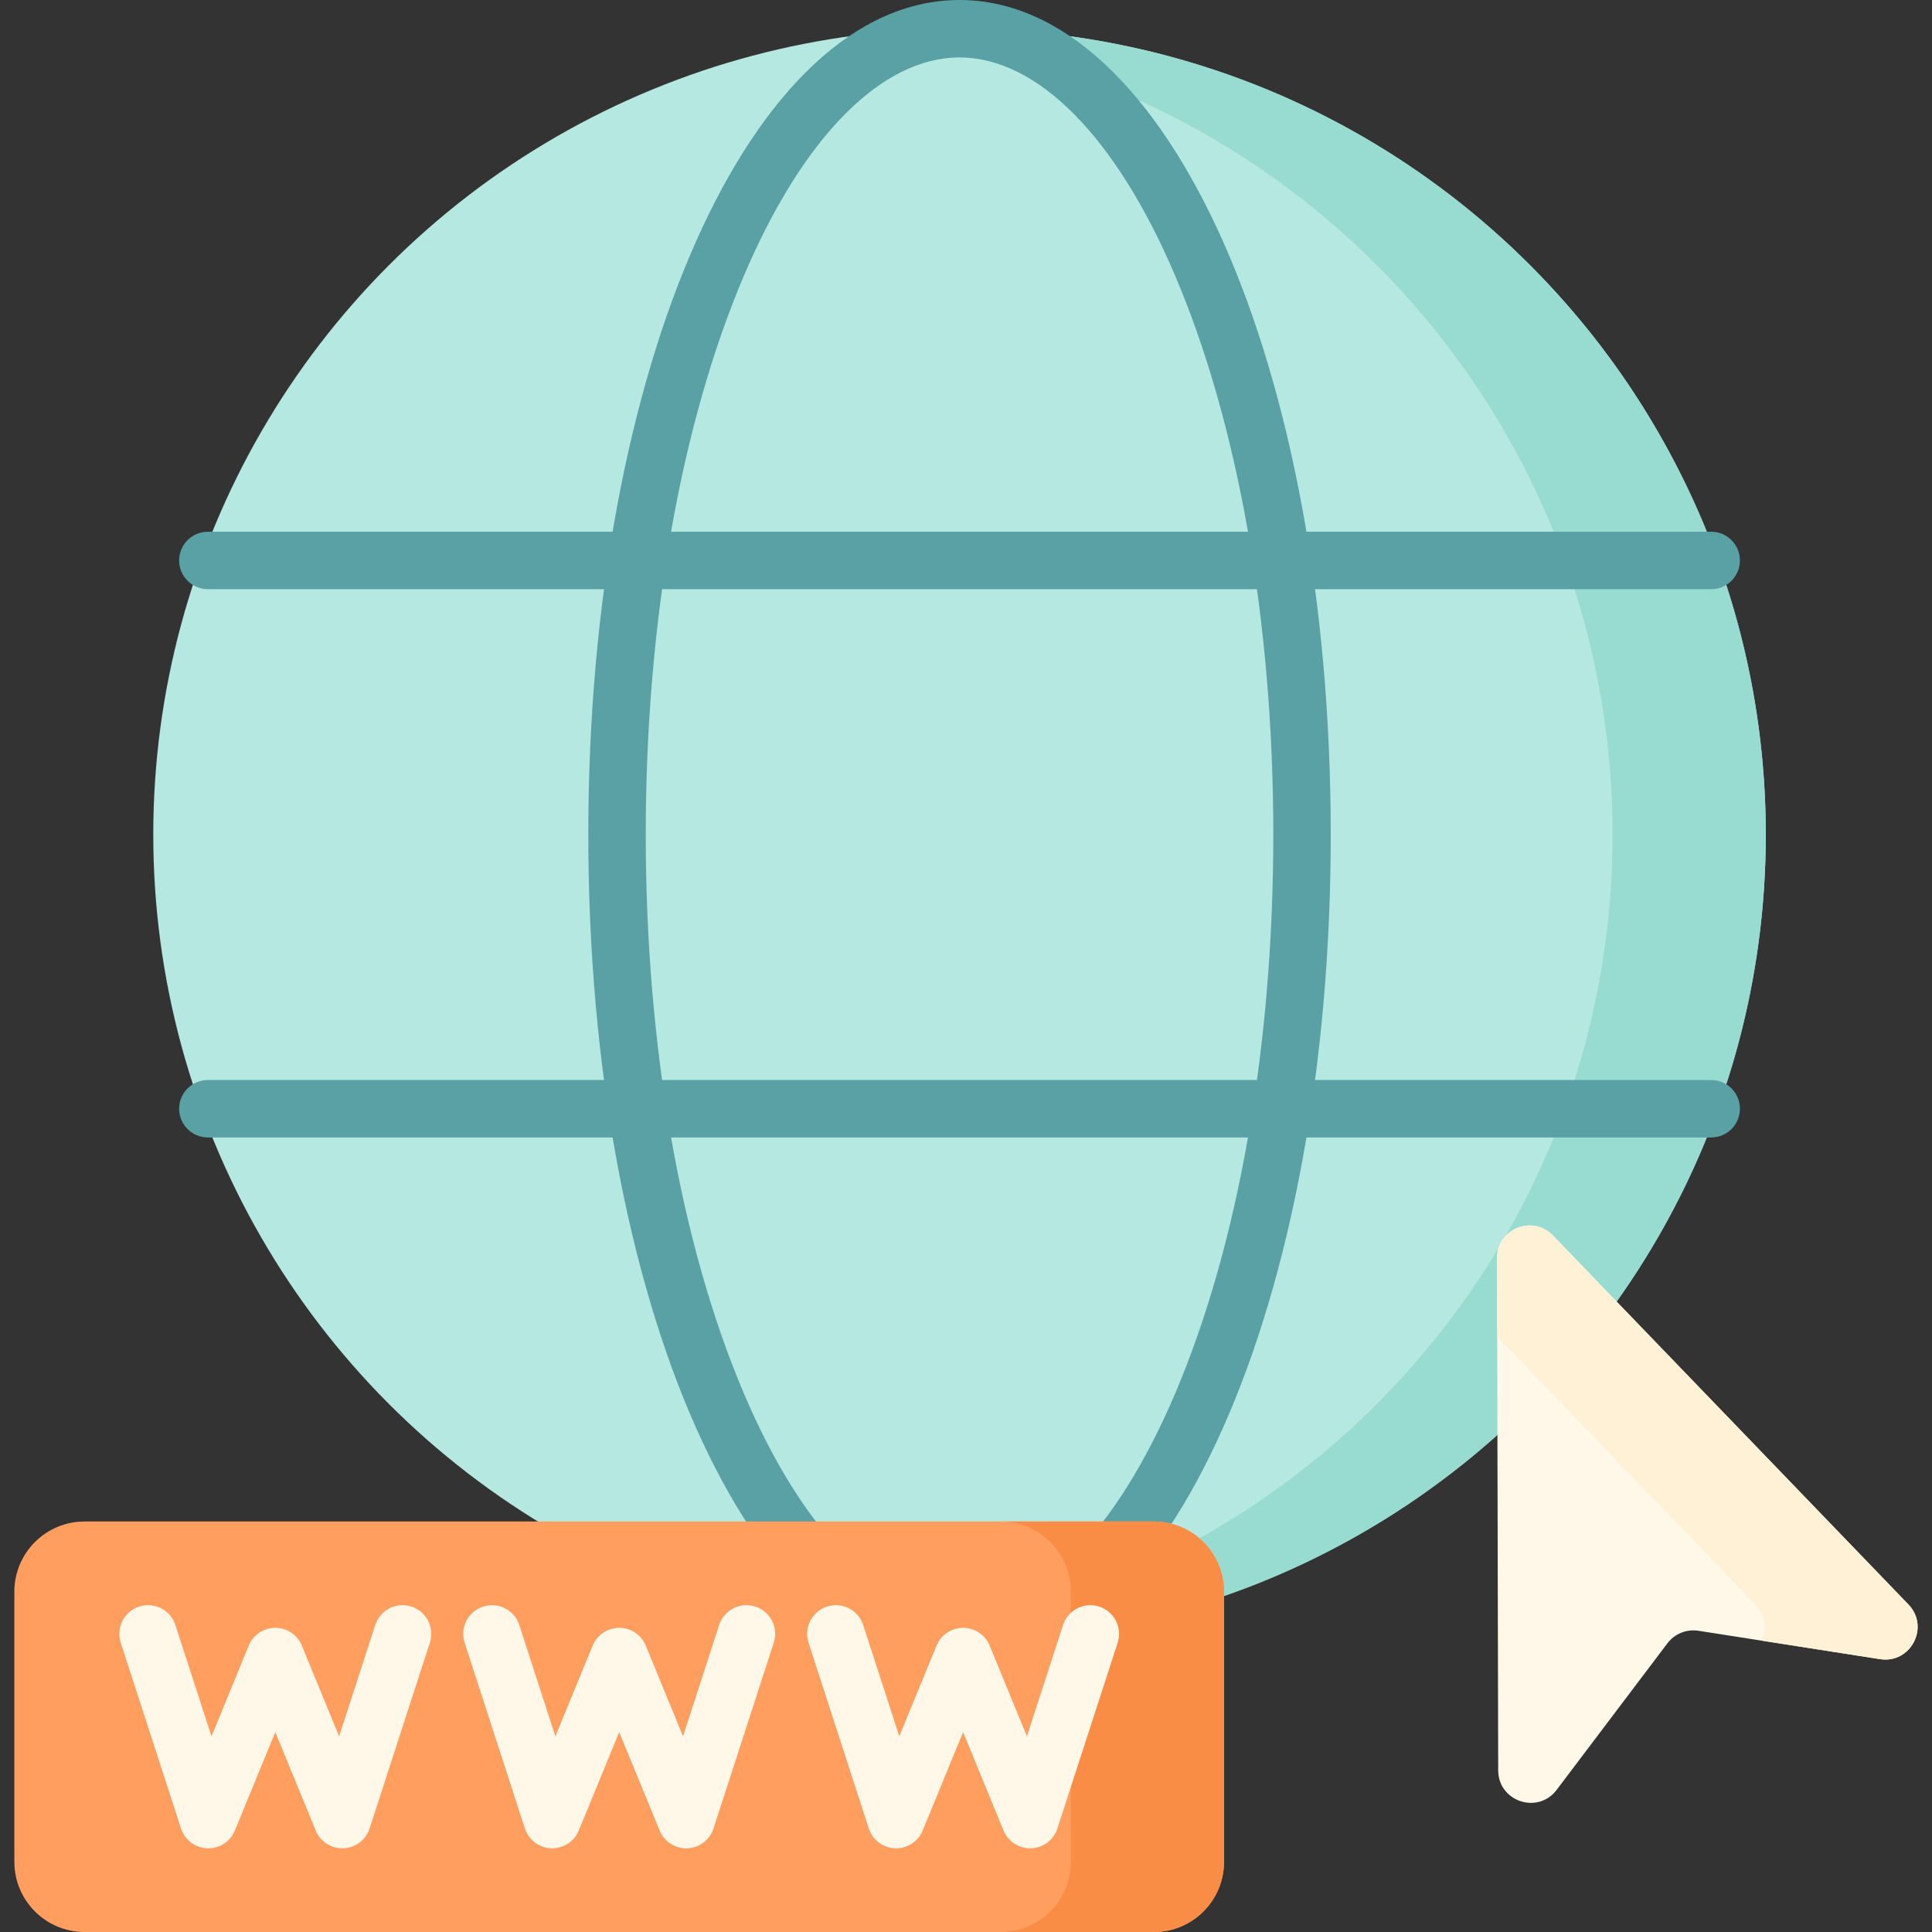<svg id="Layer_1" enable-background="new 0 0 512 512" height="512" viewBox="0 0 512 512" width="512" xmlns="http://www.w3.org/2000/svg"><rect x="0" y="0" width="512" height="512" fill="#333333" stroke="none"/><ellipse cx="254.285" cy="221.177" fill="#b5e8e0" rx="213.667" ry="213.565"/><path d="m254.285 7.611c-6.847 0-13.615.336-20.297.965 108.483 10.22 193.369 101.495 193.369 212.6s-84.887 202.38-193.369 212.6c6.682.63 13.45.965 20.297.965 118.005 0 213.667-95.616 213.667-213.565s-95.662-213.565-213.667-213.565z" fill="#97dbd1"/><path d="m254.285 442.354c-55.165 0-98.378-97.153-98.378-221.177s43.214-221.177 98.378-221.177 98.377 97.153 98.377 221.177-43.212 221.177-98.377 221.177zm0-427.131c-20.693 0-41.533 21.11-57.176 57.918-16.752 39.417-25.978 91.991-25.978 148.036s9.226 108.619 25.978 148.036c15.643 36.808 36.484 57.918 57.176 57.918s41.532-21.11 57.175-57.917c16.752-39.417 25.978-91.991 25.978-148.037s-9.226-108.619-25.978-148.037c-15.642-36.807-36.482-57.917-57.175-57.917z" fill="#59a1a5"/><g><path d="m453.486 156.139h-398.402c-4.204 0-7.611-3.408-7.611-7.611 0-4.204 3.407-7.611 7.611-7.611h398.401c4.204 0 7.612 3.408 7.612 7.611s-3.407 7.611-7.611 7.611z" fill="#59a1a5"/></g><g><path d="m453.486 301.438h-398.402c-4.204 0-7.611-3.408-7.611-7.611 0-4.204 3.407-7.612 7.611-7.612h398.401c4.204 0 7.612 3.408 7.612 7.612 0 4.203-3.407 7.611-7.611 7.611z" fill="#59a1a5"/></g><path d="m396.726 333.405.313 135.766c.019 8.247 10.509 11.749 15.483 5.169l29.367-38.855c1.913-2.531 5.065-3.806 8.201-3.316l48.135 7.518c8.152 1.273 13.256-8.534 7.533-14.475l-94.216-97.797c-5.385-5.587-14.834-1.766-14.816 5.99z" fill="#fff7e8"/><g><path d="m505.756 425.212-94.216-97.797c-5.383-5.587-14.832-1.766-14.815 5.99l.048 20.819 68.388 70.988c2.745 2.849 2.995 6.585 1.617 9.564l31.445 4.911c8.152 1.273 13.256-8.534 7.533-14.475z" fill="#fff1d6"/></g><path d="m305.776 512h-283.367c-10.274 0-18.603-8.329-18.603-18.603v-71.58c0-10.274 8.329-18.603 18.603-18.603h283.367c10.274 0 18.603 8.329 18.603 18.603v71.58c0 10.274-8.328 18.603-18.603 18.603z" fill="#ff9e5e"/><path d="m305.776 403.214h-40.595c10.274 0 18.603 8.329 18.603 18.603v71.58c0 10.274-8.329 18.603-18.603 18.603h40.595c10.274 0 18.603-8.329 18.603-18.603v-71.58c.001-10.275-8.328-18.603-18.603-18.603z" fill="#fa8d46"/><g fill="#fff7e8"><path d="m109.024 425.757c-3.994-1.298-8.292.891-9.589 4.891l-9.568 29.492-9.871-24.029c-1.172-2.855-3.954-4.72-7.041-4.72-3.086 0-5.868 1.864-7.041 4.72l-9.871 24.029-9.569-29.493c-1.296-4-5.594-6.187-9.589-4.891-3.999 1.297-6.188 5.59-4.891 9.589l15.969 49.22c.985 3.037 3.76 5.136 6.95 5.257.097.003.194.005.291.005 3.075 0 5.862-1.856 7.039-4.72l10.711-26.073 10.711 26.073c1.213 2.953 4.155 4.829 7.33 4.714 3.19-.121 5.965-2.221 6.95-5.257l15.968-49.22c1.299-3.997-.89-8.29-4.889-9.587z"/><path d="m200.162 425.757c-3.994-1.298-8.292.891-9.589 4.891l-9.569 29.493-9.871-24.029c-1.172-2.855-3.954-4.72-7.041-4.72s-5.868 1.864-7.041 4.72l-9.87 24.029-9.569-29.492c-1.296-4-5.594-6.187-9.589-4.891-3.999 1.297-6.188 5.59-4.891 9.589l15.969 49.22c.985 3.037 3.76 5.136 6.95 5.257 3.18.12 6.118-1.761 7.33-4.714l10.71-26.073 10.711 26.073c1.176 2.863 3.962 4.72 7.039 4.72.097 0 .194-.002.291-.005 3.19-.121 5.965-2.221 6.95-5.257l15.969-49.22c1.299-4.001-.89-8.293-4.889-9.591z"/><path d="m291.299 425.757c-3.994-1.298-8.292.891-9.589 4.891l-9.569 29.493-9.871-24.029c-1.172-2.855-3.954-4.72-7.041-4.72s-5.868 1.864-7.041 4.72l-9.871 24.029-9.569-29.493c-1.297-4-5.596-6.187-9.589-4.891-3.999 1.297-6.188 5.59-4.891 9.589l15.969 49.22c.985 3.037 3.76 5.136 6.95 5.257 3.17.12 6.117-1.76 7.33-4.714l10.711-26.073 10.711 26.073c1.176 2.863 3.962 4.72 7.039 4.72.097 0 .194-.002.291-.005 3.19-.121 5.965-2.221 6.95-5.257l15.969-49.22c1.3-4-.89-8.292-4.889-9.59z"/></g></svg>